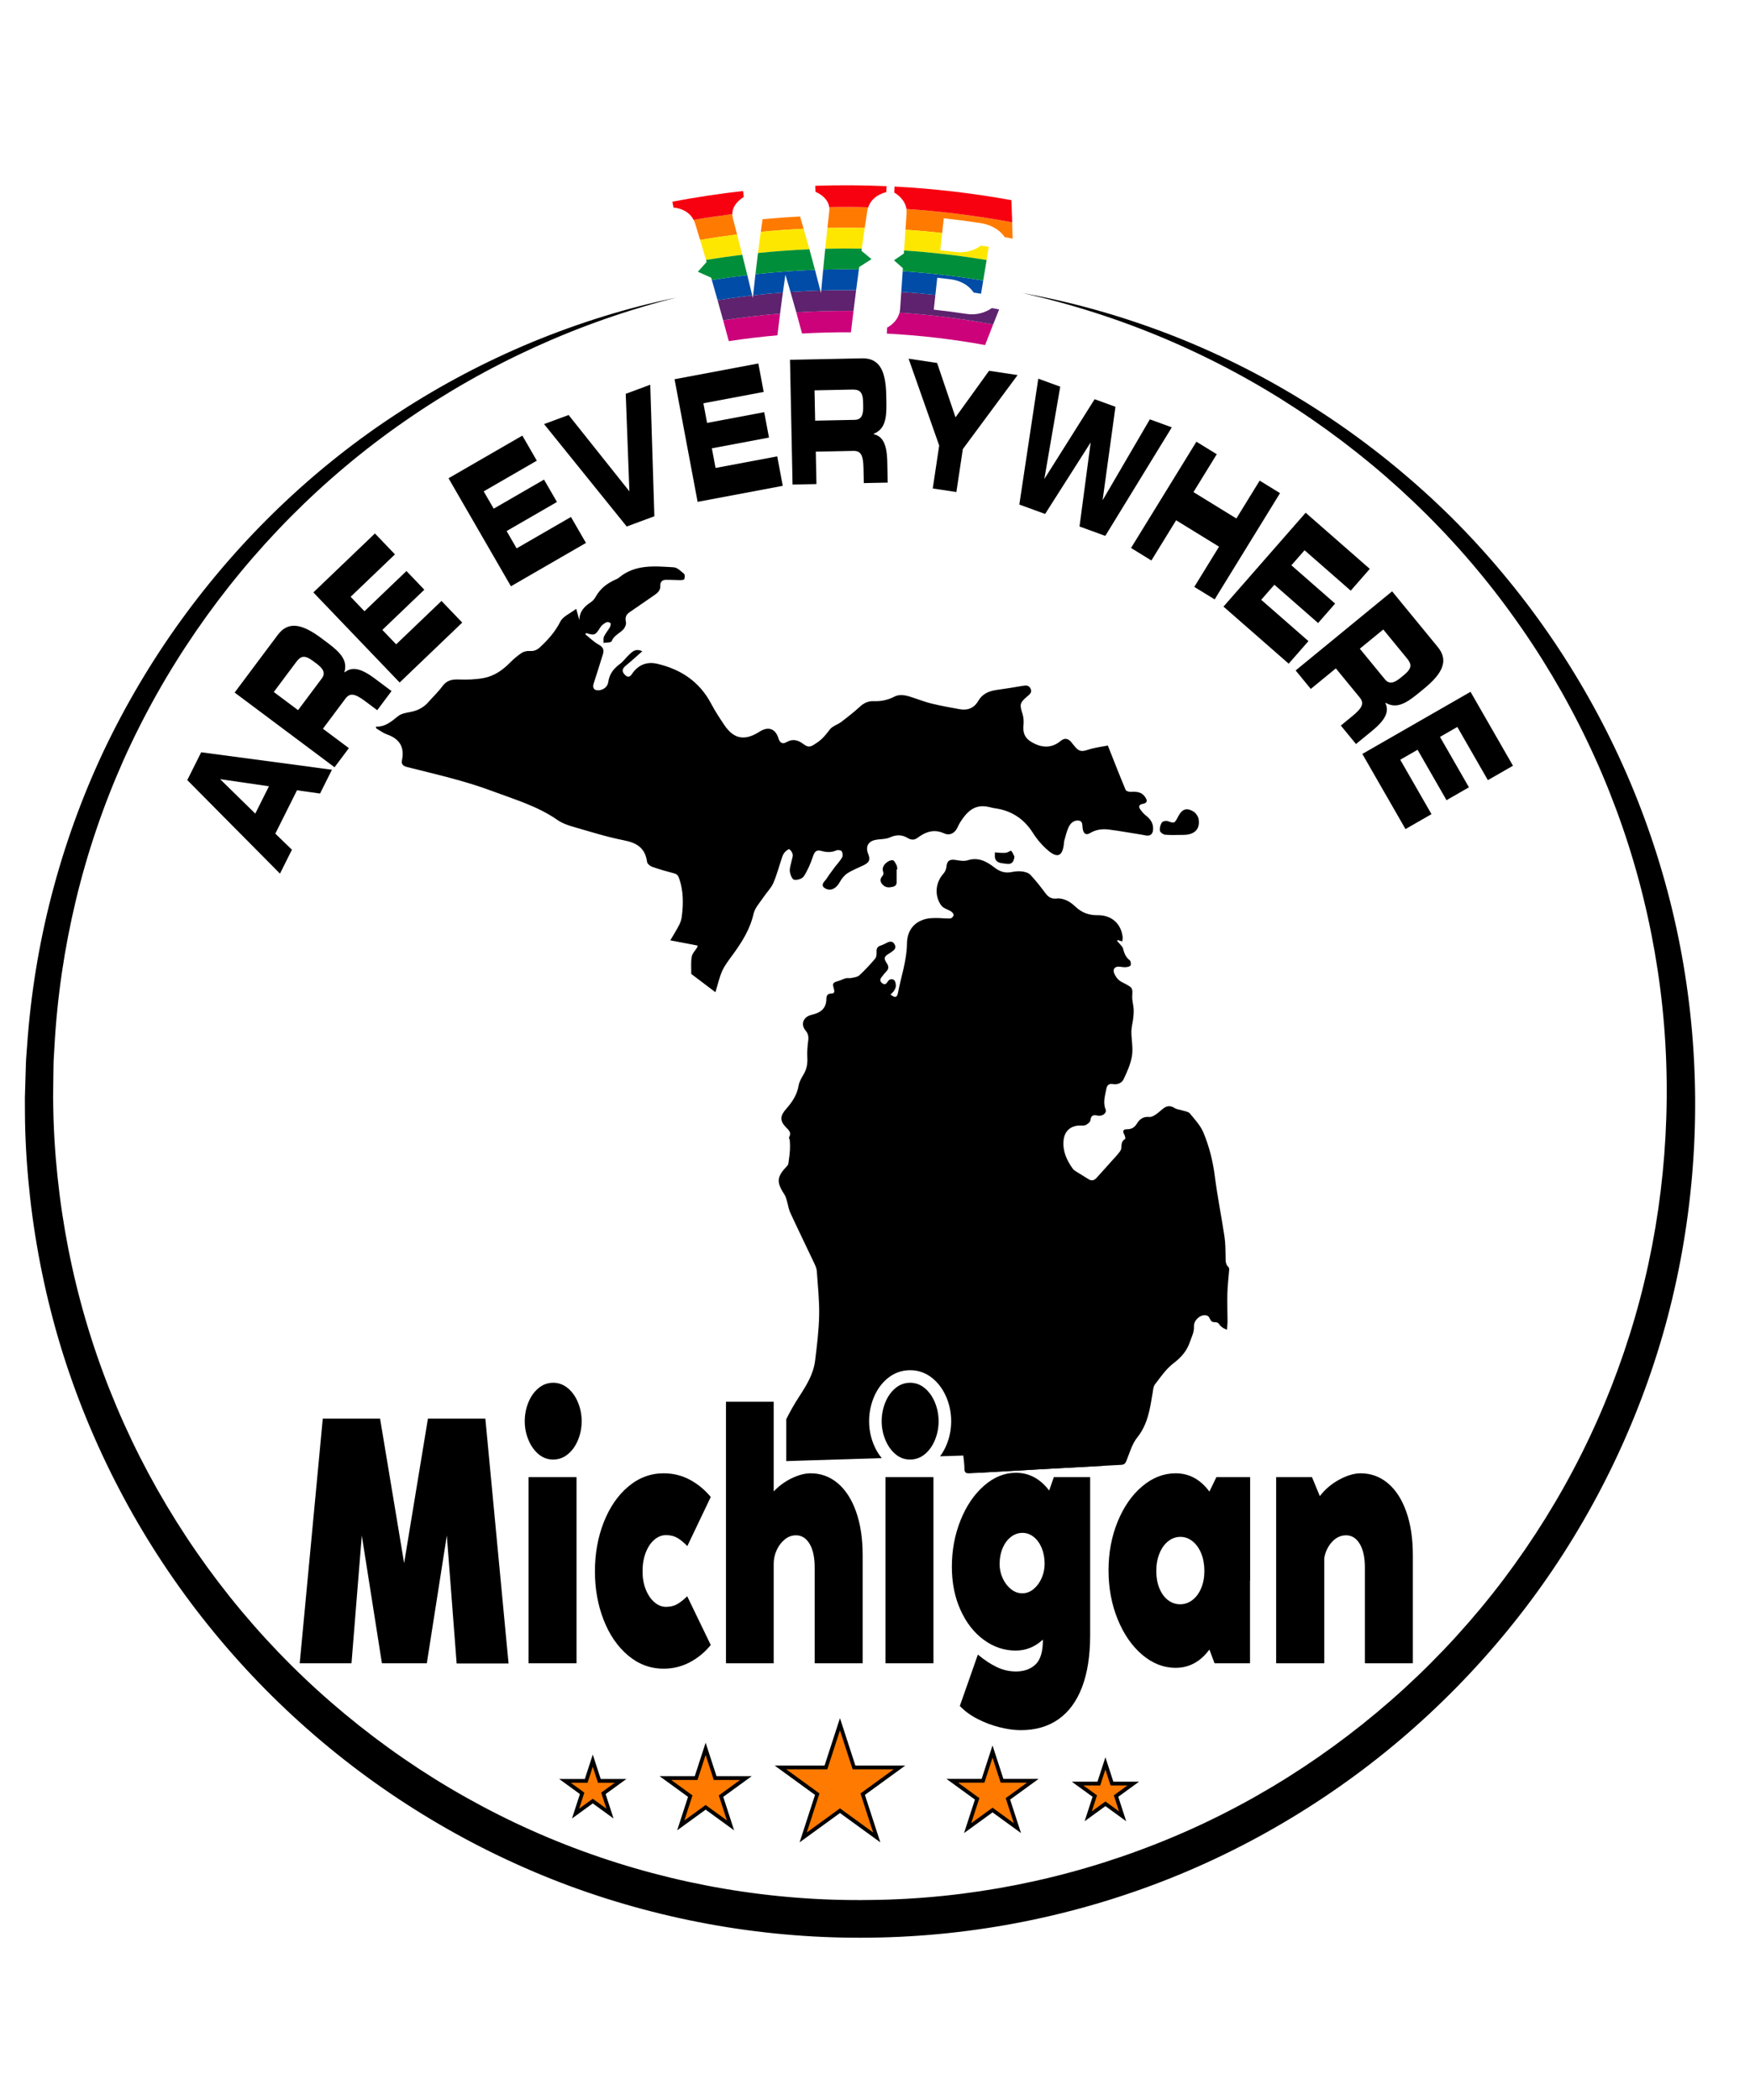 <?xml version="1.0" encoding="utf-8"?>
<!-- Generator: Adobe Illustrator 24.2.3, SVG Export Plug-In . SVG Version: 6.00 Build 0)  -->
<svg version="1.1" id="Layer_1" xmlns="http://www.w3.org/2000/svg" xmlns:xlink="http://www.w3.org/1999/xlink" x="0px" y="0px"
	 viewBox="0 0 4500 5400" style="enable-background:new 0 0 4500 5400;" xml:space="preserve">
<style type="text/css">
	.st0{fill:#FF7A00;}
	.st1{fill:#FDE700;}
	.st2{fill:#F7000F;}
	.st3{fill:#CB027A;}
	.st4{fill:#5E226E;}
	.st5{fill:#004CA7;}
	.st6{fill:#008E3A;}
</style>
<g>
	<g>
		<path d="M903.83,4277.03H770.68L830,3647.91h147.34l61.84,371.65l61.21-371.65h147.67l59.63,629.57h-133.46l-25.24-329.11
			l-51.43,328.66H982.08l-51.75-328.66L903.83,4277.03z"/>
	</g>
	<g>
		<path d="M1384.52,3739.04c-11.05-9.4-19.67-21.71-25.88-36.94c-6.21-15.23-9.31-31.04-9.31-47.47c0-16.71,3.05-32.69,9.15-47.91
			c6.1-15.23,14.72-27.54,25.88-36.94c11.14-9.4,23.87-14.1,38.17-14.1c14.09,0,26.71,4.7,37.86,14.1
			c11.15,9.4,19.82,21.72,26.03,36.94c6.2,15.22,9.31,31.2,9.31,47.91c0,16.72-3.11,32.69-9.31,47.91
			c-6.21,15.22-14.88,27.47-26.03,36.72c-11.15,9.26-23.88,13.88-38.18,13.88C1408.13,3753.14,1395.56,3748.44,1384.52,3739.04z
			 M1482.48,4277.03h-123.37v-478.67h123.37V4277.03z"/>
	</g>
	<g>
		<path d="M1615,4256.88c-26.92-22.68-47.85-53.13-62.79-91.35c-14.94-38.21-22.4-79.85-22.4-124.93
			c0-45.67,7.57-87.77,22.72-126.27c15.15-38.51,36.18-69.1,63.1-91.79c26.92-22.68,57.22-34.03,90.87-34.03
			c24.19,0,46.54,5.45,67.05,16.34c20.51,10.9,38.54,25.75,54.11,44.55l-60.26,126.27c-9.26-9.55-17.94-16.64-26.03-21.27
			c-8.1-4.63-17.72-6.94-28.87-6.94c-10.73,0-20.72,3.96-29.97,11.87c-9.26,7.91-16.62,18.96-22.09,33.14
			c-5.47,14.18-8.2,30.22-8.2,48.14c0,17.31,2.79,32.91,8.36,46.79c5.57,13.88,12.99,24.78,22.24,32.69
			c9.25,7.91,19.14,11.87,29.66,11.87c10.93,0,20.4-2.24,28.39-6.72c7.99-4.48,16.72-11.34,26.19-20.6l60.58,125.37
			c-15.36,18.81-33.4,33.66-54.11,44.55c-20.72,10.89-43.07,16.35-67.05,16.35C1672.43,4290.92,1641.92,4279.57,1615,4256.88z"/>
	</g>
	<g>
		<path d="M2154.22,3814.04c20.19,17.01,35.92,41.42,47.17,73.21c11.25,31.79,16.88,69.18,16.88,112.17v277.62H2094.9v-246.27
			c0-25.97-4.37-46.27-13.09-60.9c-8.73-14.62-20.36-21.94-34.87-21.94c-10.73,0-20.46,3.58-29.18,10.75
			c-8.73,7.16-15.62,16.35-20.67,27.54c-5.05,11.19-7.57,22.77-7.57,34.7v256.12h-122.74v-672.55h122.74v230.6
			c13.67-14.33,29.24-25.67,46.7-34.03c17.46-8.35,33.55-12.54,48.28-12.54C2110.78,3788.52,2134.03,3797.02,2154.22,3814.04z"/>
	</g>
	<g>
		<path d="M2302.35,3739.04c-11.04-9.4-19.67-21.71-25.88-36.94c-6.2-15.23-9.31-31.04-9.31-47.47c0-16.71,3.05-32.69,9.15-47.91
			c6.1-15.23,14.72-27.54,25.88-36.94c11.14-9.4,23.87-14.1,38.17-14.1c14.09,0,26.72,4.7,37.86,14.1
			c11.14,9.4,19.83,21.72,26.03,36.94c6.2,15.22,9.31,31.2,9.31,47.91c0,16.72-3.1,32.69-9.31,47.91
			c-6.2,15.22-14.88,27.47-26.03,36.72c-11.15,9.26-23.88,13.88-38.18,13.88C2325.96,3753.14,2313.39,3748.44,2302.35,3739.04z
			 M2400.32,4277.03h-123.37v-478.67h123.37V4277.03z"/>
	</g>
	<g>
		<path d="M2686.87,3766.08l-3.33,9.56c-21.32-13.7-45.32-20.77-71.2-20.77c-32.76,0-63.61,10.76-91.94,32.05
			c105.03-6.07,210.09-11.95,315.15-17.61v-3.23H2686.87z"/>
	</g>
	<g>
		<path d="M2709.84,3798.37h93.4v406.58c0,52.54-6.94,97.01-20.83,133.44c-13.88,36.41-34.13,63.95-60.74,82.61
			c-26.61,18.65-58.84,27.98-96.7,27.98c-16.62,0-34.76-2.46-54.43-7.39c-19.67-4.93-38.65-12.09-56.95-21.49
			c-18.3-9.4-33.45-20.53-45.44-33.36l46.38-132.09c17.24,14.33,33.71,25.15,49.38,32.46c15.67,7.31,31.81,10.97,48.43,10.97
			c20.82,0,37.59-5.98,50.32-17.91c12.73-11.94,19.09-32.98,19.09-63.14v-0.9c-20.41,18.81-43.76,28.21-70.04,28.21
			c-29.45,0-56.75-9.18-81.88-27.54c-25.14-18.36-45.11-43.95-59.95-76.79c-14.83-32.83-22.24-69.85-22.24-111.05
			c0-42.69,7.46-82.61,22.4-119.78s35.08-66.79,60.42-88.88c25.35-22.09,52.64-33.14,81.88-33.14c33.86,0,62.36,15.22,85.5,45.67
			L2709.84,3798.37z M2657.94,4086.06c8.73-7.31,15.62-16.79,20.67-28.43s7.57-23.73,7.57-36.27c0-14.93-2.47-28.43-7.41-40.52
			c-4.95-12.09-11.79-21.64-20.51-28.66c-8.73-7.01-18.46-10.52-29.18-10.52s-20.62,3.51-29.66,10.52
			c-9.04,7.02-16.14,16.65-21.3,28.88c-5.16,12.24-7.73,25.82-7.73,40.75c0,12.54,2.57,24.56,7.73,36.05
			c5.16,11.5,12.2,20.9,21.14,28.21c8.94,7.32,18.78,10.97,29.5,10.97C2639.48,4097.03,2649.21,4093.38,2657.94,4086.06z"/>
	</g>
	<g>
		<path d="M3214.66,3798.37v265.98h-0.32v212.69h-91.19l-13.25-35.38c-23.14,31.35-52.06,47.02-86.77,47.02
			c-31.13,0-59.9-11.27-86.3-33.81c-26.4-22.54-47.38-52.98-62.95-91.34c-15.57-38.36-23.35-80.22-23.35-125.6
			c0-45.07,7.78-86.71,23.35-124.93c15.57-38.21,36.6-68.51,63.1-90.9c26.51-22.39,55.22-33.58,86.14-33.58
			c34.7,0,63.63,15.67,86.77,47.01l17.98-37.16H3214.66z M3066.36,4114.27c9.47-7.31,16.94-17.46,22.41-30.45
			c5.46-12.99,8.2-27.68,8.2-44.1c0-16.71-2.68-31.72-8.04-45c-5.36-13.28-12.78-23.73-22.25-31.34
			c-9.46-7.61-19.88-11.42-31.23-11.42c-11.57,0-22.08,3.74-31.55,11.2c-9.46,7.46-16.93,17.91-22.4,31.34
			c-5.47,13.43-8.2,28.51-8.2,45.23c0,16.72,2.68,31.57,8.04,44.55s12.67,23.06,21.93,30.22s19.77,10.75,31.55,10.75
			C3046.38,4125.24,3056.9,4121.59,3066.36,4114.27z"/>
	</g>
	<g>
		<path d="M3568.83,3814.04c20.3,17.01,36.07,41.42,47.33,73.21c11.25,31.79,16.88,69.18,16.88,112.17v277.62h-123.37v-246.27
			c0-25.97-4.42-46.27-13.25-60.9c-8.83-14.62-20.51-21.94-35.03-21.94c-13.88,0-26.03,5.75-36.44,17.24
			c-10.42,11.5-16.99,25.3-19.72,41.42v270.45h-123.68v-478.67h92.13l20.19,48.81c13.46-17.61,30.18-31.79,50.17-42.54
			c19.98-10.75,38.28-16.12,54.9-16.12C3525.23,3788.52,3548.52,3797.02,3568.83,3814.04z"/>
	</g>
</g>
<g>
	<path d="M2629.06,753.57c126.87,22.73,251.65,57.97,372.44,104.05c120.71,46.32,237.31,103.9,347.73,171.86
		c110.51,67.83,214.76,146.12,311.3,233.16c96.68,86.94,184.75,183.53,263.78,287.07c78.94,103.64,148.36,214.68,207.25,331.18
		c58.9,116.51,106.83,238.67,143.34,364.26c73.16,251.21,98.67,516.42,76.18,777.68c-11.23,130.65-34.2,260.44-69.11,387.06
		c-35.04,126.58-81.99,249.9-139.7,368c-57.75,118.07-126.24,230.99-204.75,336.54c-78.48,105.57-166.72,203.91-263.08,293.56
		c-96.32,89.71-201.05,170.41-312.21,241.02c-111.17,70.6-228.81,131.15-351.16,180.12c-244.67,97.96-507.64,150.24-771.11,153.39
		c-263.45,3.83-527.66-41.57-774.94-132.76c-247.14-91.66-476.94-229.25-674.37-403.39c-197.55-174-362.8-384.4-484.35-617.56
		c-60.84-116.52-111.1-238.53-149.51-364.15c-38.19-125.68-64.72-254.79-79.39-385.12c-7.27-65.17-11.89-130.64-13.02-196.16
		c-0.31-16.38-0.22-32.76-0.35-49.14c0-4.09-0.09-8.19-0.01-12.28l0.36-12.28l0.73-24.55l1.46-49.1c0.09-8.19,0.91-16.34,1.45-24.51
		l1.8-24.49c9.24-130.62,30.29-260.37,63.34-386.92c33-126.55,77.42-250.05,133.03-368.2c55.97-117.97,122.62-230.72,198.9-336.33
		c152.66-211.09,343.27-394.38,561.06-535.38c108.65-70.77,223.71-131.37,343.15-180.88c119.53-49.26,243.31-87.84,369.52-113.98
		c-250.03,62.81-487.28,171.24-697.58,317.27c-210.65,145.66-392.97,330.47-537.21,540.4c-72.16,104.97-134.85,216.3-186.79,332.34
		c-51.63,116.17-92.7,236.89-122.3,360.27c-29.56,123.38-48.06,249.3-54.93,375.82l-1.36,23.72c-0.4,7.91-1.08,15.8-1.03,23.73
		l-0.64,47.51l-0.32,23.75l-0.16,11.87c-0.01,3.96,0.14,7.92,0.2,11.87c0.38,15.83,0.55,31.66,1.1,47.48
		c2.19,63.28,7.37,126.42,15.26,189.19c15.82,125.52,43.04,249.5,81.37,369.9c38.38,120.37,87.78,237.15,147.4,348.41
		c119.3,222.44,278.84,423.2,469.38,588.36c95.2,82.6,197.63,156.85,306.04,221c108.39,64.16,222.57,118.54,340.84,161.72
		c236.42,86.63,488.69,129.66,740.59,125.7c251.9-2.56,502.93-52.36,736.95-145.27c234.28-92.51,450.73-229.45,636.57-399.73
		c92.92-85.17,178.19-178.79,254.2-279.46c75.88-100.76,142.94-208.24,199.51-321.09c56.65-112.81,102.79-230.91,138.06-352.23
		c35.2-121.36,58.98-246.07,71.48-371.97c12.47-125.9,13.82-253.09,3.62-379.41c-10.29-126.31-32.23-251.71-65.25-374.22
		c-66.17-245.01-177.81-478.03-327.52-684.21c-149.18-206.66-337.55-385.29-551.49-525.87
		C3120.83,911.59,2880.71,809.52,2629.06,753.57z"/>
</g>
<g>
	<path d="M481.58,2005.95l35.79-71.54l336.19,44.94l-30.59,61.14l-59.27-8.28l-55.72,111.4l42.68,41.45l-30.71,61.39L481.58,2005.95
		z M656.44,2092.15l35.17-70.31l-125.62-18.25L656.44,2092.15z"/>
	<path d="M603.34,1780.87l111.07-148.52c28.35-37.91,66.14-25.55,112.27,8.95l16.32,12.21c34.42,25.74,51,45.74,42.61,74.72
		l0.71,0.53c15.2-11.45,34.61-15.94,76.84,15.64l43.65,32.64l-36.8,49.21l-30.87-23.09c-26.97-20.17-39.49-21.92-50.93-6.63
		l-57.86,77.36l66.72,49.89l-36.8,49.21L603.34,1780.87z M766.48,1826.12l60.84-81.36c9.95-13.3,5.08-24.54-13.38-38.34l-8.52-6.37
		c-22.71-16.98-32.27-13.07-43.88,2.44l-57.53,76.92L766.48,1826.12z"/>
	<path d="M805.77,1523.36l158.35-151.6l51.49,53.77l-113.97,109.1l35.55,37.12l107.97-103.36l45.97,48l-107.97,103.36l35.55,37.12
		l116.57-111.59l53.32,55.68l-160.95,154.09L805.77,1523.36z"/>
	<path d="M1153.35,1229.81l189.82-109.67l37.23,64.45l-136.61,78.93l25.71,44.51l129.42-74.77l33.24,57.55l-129.42,74.77
		l25.71,44.51l139.73-80.73l38.56,66.76l-192.93,111.47L1153.35,1229.81z"/>
	<path d="M1399.04,1090.53l63.07-23.38l156.33,196.28l-9.43-250.75l63.07-23.38l10.57,338.22l-71.11,26.37L1399.04,1090.53z"/>
	<path d="M1734.58,975.17l215.43-40.52l13.76,73.16l-155.05,29.17l9.5,50.52l146.88-27.63l12.28,65.32l-146.88,27.63l9.5,50.52
		l158.58-29.83l14.24,75.77l-218.97,41.19L1734.58,975.17z"/>
	<path d="M2031.42,925.25l185.42-3.8c47.32-0.97,60.83,36.43,62.01,94.01l0.42,20.38c0.88,42.97-4.69,68.35-32.7,79.56l0.02,0.89
		c18.37,4.94,33.86,17.47,34.94,70.2l1.12,54.49l-61.44,1.26l-0.79-38.54c-0.69-33.67-7.01-44.62-26.1-44.23l-96.58,1.98l1.7,83.29
		l-61.43,1.26L2031.42,925.25z M2096.09,1081.71l101.56-2.08c16.6-0.34,22.47-11.1,22.01-34.13l-0.22-10.63
		c-0.58-28.35-9.54-33.49-28.92-33.09l-96.03,1.97L2096.09,1081.71z"/>
	<path d="M2415.08,1145.68l-78.7-223.31l73.36,11.02l47.31,139.73l86.27-119.67l73.36,11.02l-140.83,190.34l-16.58,110.42
		l-60.77-9.13L2415.08,1145.68z"/>
	<path d="M2669.88,973.76l56.44,20.57l-40.67,236.07l0.52,0.19l128.57-204.03l53.58,19.53L2835.45,1285l0.52,0.19l120.77-206.87
		l56.44,20.57l-170.97,279.12l-66.32-24.17l28.57-215.01l-0.52-0.19l-116.48,182.97l-66.32-24.17L2669.88,973.76z"/>
	<path d="M3076.46,1135.83l52.35,32.2l-59.9,97.37l110.34,67.87l59.9-97.37l52.34,32.2l-168.1,273.24l-52.34-32.2l63.61-103.41
		l-110.34-67.87l-63.61,103.41l-52.35-32.2L3076.46,1135.83z"/>
	<path d="M3357.37,1318.46l164.95,144.37l-49.03,56.02l-118.71-103.91l-33.85,38.68l112.46,98.44l-43.78,50.01l-112.46-98.44
		l-33.85,38.68l121.42,106.28l-50.78,58.01l-167.66-146.75L3357.37,1318.46z"/>
	<path d="M3579.69,1520.57l117.61,143.41c30.02,36.6,8.97,70.33-35.57,106.86l-15.76,12.93c-33.23,27.25-56.62,38.56-82.75,23.47
		l-0.68,0.56c7.47,17.5,7.19,37.42-33.58,70.86l-42.14,34.56l-38.97-47.52l29.81-24.44c26.03-21.36,30.74-33.09,18.63-47.86
		l-61.26-74.7l-64.41,52.83l-38.97-47.52L3579.69,1520.57z M3496.69,1668.12l64.42,78.55c10.53,12.84,22.62,10.81,40.43-3.8
		l8.22-6.75c21.93-17.98,20.42-28.2,8.13-43.18l-60.91-74.27L3496.69,1668.12z"/>
	<path d="M3781.35,1778.94l109.16,190.09l-64.55,37.07l-78.56-136.81l-44.57,25.6l74.43,129.61l-57.64,33.1l-74.43-129.61
		l-44.57,25.59l80.35,139.93l-66.86,38.39l-110.95-193.21L3781.35,1778.94z"/>
</g>
<g>
	<g>
		<path d="M3156.15,3324.45c-0.71,24.84,0.29,49.75,0.36,74.63c0,6.07-0.87,12.11-1.49,20.26c-4.88-2.26-8.14-3.23-10.69-5.14
			c-3.39-2.52-7.04-5.3-9.17-8.85c-4.65-7.72-12.7-4.07-18.32-6.69c-4.91-2.29-6.17-12.05-11.11-14.76
			c-14.31-7.82-36.63,8.85-35.57,27.23c0.84,14.54-5.78,25.75-10.01,38.54c-8.08,24.29-22.65,40.71-42.9,56.12
			c-18.71,14.25-32.69,35.05-47.36,54.05c-4.49,5.82-4.81,15.18-6.14,23.07c-6.69,40.06-12.28,79.63-39.41,113.49
			c-13.37,16.67-19.51,39.35-27.75,59.8c-2.91,7.24-5.88,10.14-13.83,10.56c-15.73,0.84-31.47,1.68-47.2,2.55
			c-105.06,5.65-210.12,11.53-315.15,17.61c-8.85,0.48-17.7,1-26.55,1.52c-10.05,0.58-14.02-1.68-13.92-12.21
			c0.09-10.4-1.68-20.8-2.84-33.37c-19.94,0.61-39.87,1.26-59.77,1.87c6.69-8.85,12.34-18.9,16.86-29.98
			c7.75-19.06,11.7-39.28,11.7-60.12c0-20.84-3.94-41.03-11.7-60.09c-8.17-20.03-19.97-36.67-35.12-49.46
			c-17.09-14.41-36.83-21.71-58.7-21.71c-22.07,0-41.93,7.3-58.99,21.71c-15.18,12.79-26.98,29.49-35.05,49.62
			c-7.59,19-11.47,39.15-11.47,59.93c0,20.55,3.94,40.61,11.7,59.67c5.39,13.25,12.34,25.01,20.8,35.12
			c-81.86,2.58-163.69,5.14-245.52,7.69v-107.74c9.95-20.13,21.13-39.64,33.47-58.64c18.48-28.4,36.47-57.54,40.7-91.97
			c4.75-38.9,9.63-78.02,10.4-117.14c0.74-37.54-3.46-75.18-6.01-112.71c-0.45-6.36-2.97-12.86-5.75-18.71
			c-20.71-43.9-42-87.52-62.38-131.55c-4.49-9.72-5.85-20.87-8.95-31.27c-1.52-5.1-2.91-10.5-5.75-14.89
			c-21.81-33.82-20.58-45.91,7.24-75.3c2.87-3.04,2.94-9.01,3.62-13.73c1.26-8.95,2.42-17.93,2.91-26.97
			c0.42-7.75,0.03-15.6-0.39-23.39c-0.13-3-2.91-6.82-1.81-8.79c6.56-11.63-0.26-17.57-7.85-25.33
			c-16.54-16.93-15.57-29.69,0.32-47.62c15.35-17.32,27.94-35.92,31.95-59.77c1.65-9.95,7.27-19.58,12.6-28.46
			c8.14-13.6,10.69-27.65,9.82-43.42c-0.81-14.54,0.35-29.33,2.26-43.81c1.29-10.05-0.03-18.03-6.69-25.84
			c-12.44-14.57-7.14-32.79,10.79-39.09c2.55-0.9,5.17-1.74,7.79-2.36c21.22-4.94,34.6-16.64,34.86-39.93
			c0.06-8.5,3-13.89,13.02-13.83c7.53,0.06,8.3-5.04,6.4-11.5c-4.49-14.99-3.26-16.6,11.86-20.97c6.3-1.81,12.18-5.23,18.54-6.82
			c4.43-1.1,9.5,0.36,13.99-0.65c7.24-1.58,15.99-2.36,20.93-6.91c14.54-13.37,28.01-28.01,40.77-43.1
			c3.39-4.04,3.85-11.66,3.52-17.51c-0.52-9.01,2.88-13.67,11.28-16.25c5.81-1.81,11.21-5.01,16.8-7.66
			c7.27-3.42,13.79-3.07,18.06,4.49c3.85,6.78,2.33,12.7-4.2,17.22c-2.84,1.97-5.49,4.33-8.5,6.07
			c-14.05,8.14-15.93,12.34-7.37,25.33c5.85,8.82,5.52,15.31-1.91,22.45c-4.17,4.04-7.37,9.05-11.11,13.47
			c-5.07,5.98-4.46,11.4,1.68,15.96c5.65,4.17,10.01,2.26,13.34-3.55c4.01-6.98,11.02-8.98,16.8-4.88c3.42,2.42,4.62,9.56,4.72,14.6
			c0.09,4.26-2.2,8.98-4.52,12.83c-2.29,3.72-6.01,6.56-9.14,9.85c11.11,9.14,16.77,7.98,18.96-3.59
			c8.04-42.19,22.65-82.99,23.23-126.83c0.39-31.5,15.57-55.24,47.97-63.77c9.14-2.42,19.09-2.42,28.66-2.49
			c11.6-0.06,23.26,1.62,34.83,1.13c3.13-0.13,7.78-4.91,8.56-8.27c0.62-2.65-3-7.5-5.98-9.47c-5.75-3.81-12.6-5.94-18.61-9.43
			c-3.23-1.91-6.27-4.78-8.37-7.88c-16.83-25.3-13.53-57.73,7.04-80.54c3.94-4.39,6.81-11.08,7.33-16.93
			c1.36-15.6,8.04-20.48,24.04-17.83c10.08,1.68,21.45,3.68,30.69,0.74c27.14-8.69,48.46,2.87,67.94,17.96
			c14.05,10.92,27.72,15.86,45.13,12.34c8.69-1.78,17.96-2.71,26.65-1.58c7.56,0.97,16.73,3.49,21.61,8.69
			c14.05,14.96,26.75,31.24,38.99,47.75c7.82,10.47,16.35,14.76,29.78,13.12c8.17-0.97,17.64,1.74,25.33,5.33
			c8.27,3.88,15.73,10.11,22.49,16.44c15.93,14.92,34.56,21.55,56.18,21.19c35.34-0.58,60.28,21.13,64.35,55.86
			c0.39,3.49-0.49,7.14-0.84,11.63c-5.04-1.49-8.5-2.49-11.95-3.52c-0.52,0.68-1.03,1.32-1.58,2c2.39,2.65,4.85,5.23,7.08,8.01
			c2.91,3.59,7.07,6.98,8.14,11.15c3.1,11.79,6.66,22.61,17.19,30.53c2.84,2.1,4.1,9.98,2.42,13.37c-1.52,2.97-8.11,4.3-12.57,4.62
			c-5.72,0.42-11.57-1.07-17.38-1.42c-9.85-0.58-16.02,6.11-12.76,15.44c2.29,6.65,6.46,13.34,11.57,18.19
			c5.17,4.94,12.37,7.82,18.83,11.31c17.77,9.66,17.58,10.73,16.51,31.21c-0.55,10.63,2.94,21.42,3.62,32.18
			c0.49,8.14-0.13,16.44-1.03,24.55c-1.29,11.34-4.62,22.58-4.72,33.86c-0.09,20.97,4.72,42.42,1.49,62.74
			c-3.29,20.84-12.53,41.13-21.68,60.44c-4.43,9.34-15.51,14.05-27.17,12.02c-10.17-1.78-15.28,2.55-17.06,12.44
			c-3.17,17.41-9.27,34.34-1.97,52.59c3.75,9.3-7.79,18.93-20.93,15.99c-12.76-2.81-16.51,1.07-18.32,12.95
			c-0.68,4.36-6.94,8.82-11.69,11.31c-3.75,1.97-9.08,1.42-13.7,1.36c-25.3-0.23-41.55,14.28-43.51,39.74
			c-2.13,27.04,8.56,50.14,23.87,71.36c3,4.17,8.3,6.88,12.82,9.79c8.98,5.78,18.35,10.95,27.23,16.86
			c8.04,5.33,14.86,3.55,20.77-2.88c13.63-14.86,26.97-29.98,40.45-45c5.17-5.75,10.66-11.31,15.44-17.38
			c3.29-4.17,7.5-8.95,7.92-13.76c0.81-9.37-0.13-18.48,9.95-24.13c1.13-0.65-0.13-7.72-1.91-10.85c-5.3-9.43-3.68-14.12,7.14-14.12
			c11.57,0,19.35-5.17,24.87-14.34c7.53-12.47,17.29-18.83,32.73-17.28c5.52,0.55,12.15-3.84,17.35-7.33
			c7.08-4.68,12.92-11.15,19.93-15.96c8.79-6.04,17.54-5.88,27.11,0.29c5.72,3.71,13.57,4.07,20.32,6.3
			c6.46,2.13,14.99,2.97,18.77,7.53c12.73,15.41,27.2,30.82,34.8,48.85c15.02,35.73,24.49,73.37,29.46,112.33
			c6.62,51.95,17.02,103.44,24.84,155.26c2.55,17.06,2.62,34.57,2.91,51.88c0.19,9.85-0.87,19.42,7.49,26.97
			c1.52,1.39,1.94,4.78,1.74,7.2C3159.28,3285.17,3156.69,3304.78,3156.15,3324.45z"/>
	</g>
	<g>
		<path d="M966.81,1868.44c24.02,1.05,39.87-13.41,56.88-26.98c8.12-6.48,20.23-8.55,30.9-10.5c18.46-3.38,34.16-11,46.81-25.41
			c12.09-13.77,25.53-26.44,36.38-41.15c11.05-14.99,24.33-17.72,41.45-17.13c21.7,0.74,43.93,0.19,65.18-3.9
			c25.87-4.98,47.72-19.74,66.65-39.06c9.28-9.48,19.58-18.23,30.57-25.46c5.8-3.81,14.17-5.37,21.17-4.88
			c10.66,0.75,18.42-2.74,26.06-9.92c20.53-19.29,38.83-39.49,52.07-65.75c6.78-13.46,25.11-20.71,40.76-32.72
			c3.48,12.54,5.8,20.91,8.12,29.28c-0.01-22.93,13.41-35.81,30.26-46.91c4.97-3.27,9.09-8.78,12.13-14.15
			c11.6-20.53,28.91-33.7,49.55-42.99c3.21-1.45,6.65-2.8,9.32-5.04c42.31-35.4,92.3-29.89,141.24-26.99
			c9.31,0.55,18.62,10.04,26.76,16.89c2.39,2.01,2.19,9.91,0.37,13.65c-1.12,2.29-7.58,2.46-11.64,2.45
			c-12.14-0.02-24.29-1.11-36.41-0.78c-8.7,0.23-13.88,5.65-13.44,15.03c0.55,11.69-6.21,18.14-14.64,23.9
			c-21.57,14.73-43.02,29.66-64.54,44.46c-9.12,6.27-11.88,13.82-9.24,25.58c1.27,5.67-2.81,14.7-7.3,19.24
			c-9.76,9.89-23.58,14.82-29.61,29.82c-1.49,3.71-13.47,2.92-20.63,4.2c0.27-5.55-1.03-11.9,1.15-16.49
			c4.01-8.44,10.43-15.63,15.08-23.8c1.71-3.01,2.97-8.97,1.44-10.62c-2.1-2.27-7.93-3.44-10.62-2.01
			c-5.63,3.01-11.72,7.05-15.03,12.38c-12.92,20.75-15.17,22.11-36.76,15.14c-0.77,1.03-1.55,2.06-2.32,3.1
			c11.19,8.92,21.54,19.46,33.83,26.29c10.92,6.07,15.49,12.59,11.71,24.66c-7.91,25.31-15.72,50.66-23.97,75.85
			c-3.59,10.96,0.82,17.76,12.18,17.35c12.33-0.45,23.71-8.59,25.46-21.4c2.89-21.18,14.35-35,30.53-46.82
			c8.44-6.17,14.56-15.61,22.42-22.76c8.31-7.56,16.31-17.8,34.53-9.42c-15.49,13.58-28.31,25.41-41.76,36.4
			c-10.44,8.53-11.71,15.42-2.74,24.46c6.31,6.36,12.07,6.31,17.38-1.69c16.04-24.16,38.38-33.46,66.57-26.73
			c59.64,14.23,107.45,45.35,137.56,102.37c10.05,19.04,21.89,37.16,33.92,54.98c26.57,39.34,55.73,39.22,90.9,16.81
			c22-14.02,40.63-7.95,48.44,17.83c3.33,11.01,10.48,15.11,20.13,9.47c16.13-9.44,29.72-5.92,43.86,4.74
			c14.08,10.61,19.3,6.79,33.61-2.6c14.3-9.38,24.03-21.06,33.99-34.52c6.69-9.04,20.08-12.49,29.57-19.7
			c16.52-12.55,32.95-25.38,48.25-39.45c10.59-9.73,21.97-14.65,35.76-14.08c18.33,0.75,35.38-2.69,52.14-11.28
			c16.91-8.68,34.34-2.51,51.21,3.16c15.35,5.16,30.59,10.94,46.28,14.67c23.52,5.59,47.32,9.99,71.11,14.2
			c20.52,3.63,37.05-2.73,48.25-22.05c10.92-18.85,28.87-25.13,48.83-27.84c21.24-2.88,42.42-6.35,63.56-9.96
			c8.65-1.48,17.1-2.82,21.68,7.1c4.59,9.92-2.92,14.95-8.99,20.1c-18.95,16.09-19.62,20.69-11.95,44.26
			c2.93,9,3.6,19.46,2.68,28.98c-1.95,20.06,3.08,33.31,19.94,43.4c25.75,15.41,51.23,17.78,75.97-2.69
			c9.64-7.98,18.68-6.23,26.65,3.03c2.91,3.39,5.59,6.99,8.42,10.46c11.97,14.62,18.51,14.81,35.71,9.18
			c16.75-5.48,34.6-7.39,50.19-10.52c15.98,40.32,30.38,77.39,45.73,114.04c1.34,3.19,8.97,5.29,13.52,5.03
			c14.18-0.84,27.31-0.27,36.53,13.14c7.12,10.37,5.28,15.77-7.04,17.97c-8.01,1.43-10.14,6.48-6.37,12.39
			c4.41,6.92,10.25,13.31,16.62,18.38c11.64,9.27,18.62,20.38,17.23,35.88c-0.92,10.23-6.4,15.65-16.73,14.6
			c-3.48-0.35-6.89-1.35-10.36-1.91c-28.96-4.63-57.84-9.85-86.91-13.57c-16.69-2.14-33.13,0.03-48.34,9.31
			c-9.33,5.69-15.87,1.7-18.12-9.27c-0.09-0.44-0.07-0.91-0.18-1.35c-2.12-8.13,1.48-20.34-10.91-21.72
			c-12.31-1.37-21.08,7.05-25.88,17.6c-4.98,10.93-7.55,23.05-10.97,34.71c-0.75,2.56-0.6,5.39-0.92,8.09
			c-3.54,30.38-15.85,36.9-39.27,17.54c-15.5-12.81-29.34-29.02-40.26-46.19c-23.34-36.7-55.29-57.24-96.81-63.28
			c-3.91-0.57-7.82-1.3-11.64-2.32c-33.97-9.07-56.39,1.5-80.08,40.72c-3.01,4.98-4.99,10.65-8.1,15.55
			c-7.56,11.91-19.48,16.19-32.09,10.36c-25.44-11.78-47.44-3.91-68.16,11.62c-8.42,6.31-16.79,5.4-24.67,0.66
			c-15.36-9.24-29.72-9.21-46.29-1.77c-11.2,5.04-24.9,3.89-37.31,6.4c-19,3.85-25.92,17.89-18.46,36.08
			c5.79,14.11,3.11,21.66-10.49,28.39c-14.24,7.05-29.32,12.65-42.66,21.17c-8,5.11-14.89,13.7-19.63,22.29
			c-8.9,16.13-21.63,23.73-35.02,18.11c-11.03-4.63-12.1-11.76-3.87-20.51c4.44-4.72,7.59-10.71,11.42-16.05
			c4.85-6.75,9.7-13.5,14.73-20.1c6.2-8.14,13.56-15.57,18.47-24.45c2.21-4,1.45-12.06-1.21-15.87c-1.97-2.82-10.04-3.76-13.9-2.02
			c-12.95,5.85-25.34,4.79-38.49,1.25c-12.98-3.49-17.2,1.95-21.54,14.68c-6.01,17.65-13.41,35.31-23.43,50.76
			c-4.08,6.29-17.2,10.18-25.02,8.66c-4.97-0.97-10.1-13.65-10.89-21.53c-0.91-8.98,2.91-18.47,4.7-27.74
			c1.02-5.25,3.65-10.81,2.71-15.63c-0.99-5.07-4.56-10.81-8.69-13.47c-1.76-1.14-8.49,4.11-11.7,7.67
			c-3.17,3.52-5.34,8.35-6.92,12.98c-7.54,22.09-13.31,44.97-22.55,66.25c-5.73,13.18-16.91,23.74-24.98,35.94
			c-9.27,14.02-22.27,27.48-25.8,43.08c-9.24,40.75-30.61,73.71-54.16,106.12c-9.47,13.03-19.76,25.96-26.34,40.54
			c-7.62,16.88-11.57,35.53-17.63,55.07c-19.99-15.13-41.06-31.07-62.13-47.01c0.2-14.81-1.29-29.94,1.24-44.31
			c1.52-8.66,9.3-16.15,14.2-24.21c0.44-0.72,0.41-1.74,0.98-4.4c-22.59-4.33-45.16-8.65-70.3-13.46
			c8.31-14.24,16.12-26.56,22.78-39.5c3.37-6.55,5.77-14.09,6.72-21.45c4.28-33.04,4.44-65.81-6.63-97.94
			c-2.49-7.23-5.17-11.26-12.65-13.22c-19.15-5-38.23-10.47-56.92-17.03c-5.25-1.84-12.35-7.64-12.99-12.42
			c-4.87-36.27-26.69-49.25-59.48-55.67c-43.89-8.6-86.9-22.19-130.02-34.66c-14.17-4.1-28.88-9.21-40.91-17.59
			c-51.42-35.81-110.25-52.84-167.55-74.3c-71.25-26.69-145.05-43.12-218.35-61.69c-10.29-2.61-16.36-6.42-13.98-17.87
			c7.17-34.58-7.17-55.15-38.5-66.19c-9.75-3.44-18.42-10.16-27.58-15.38C967.26,1871.6,967.04,1870.02,966.81,1868.44z"/>
	</g>
	<g>
		<path d="M3040.19,2146.91c-14.79,0-29.65,0.87-44.32-0.49c-4.91-0.46-12.5-6.05-13.23-10.31c-1.13-6.61,1.15-15.05,4.79-20.84
			c2.09-3.33,10.42-5.31,14.69-3.89c18.13,6,17.96,6.54,27.66-12.16c9.49-18.31,20.76-23.03,38.38-12.89
			c6.53,3.76,12.95,12.89,14.12,20.45C3086.39,2133.16,3070.58,2147.49,3040.19,2146.91z"/>
	</g>
	<g>
		<path d="M2305.67,2235.64c0,11.12,0.14,22.24-0.04,33.36c-0.17,10.05-8.09,11.16-15.36,12.35c-9.57,1.56-17.47-1.39-23.14-9.68
			c-5.08-7.43-3-13.53,2.45-19.8c1.72-1.98,2.79-6.22,1.87-8.52c-4.21-10.55,0.48-18.6,7.58-24.8c4.41-3.85,11.66-7.41,16.81-6.49
			c4,0.72,7.21,8.31,9.84,13.34c1.51,2.9,1.18,6.76,1.67,10.19C2306.79,2235.6,2306.23,2235.62,2305.67,2235.64z"/>
	</g>
	<g>
		<path d="M2608.57,2202.85c-1.93,15.33-7.95,20.59-22.13,18.2c-10.08-1.7-21.98-0.77-27.02-12.21c-2.16-4.91-0.87-11.33-1.15-17.06
			c4.57,0.41,9.14,1.03,13.72,1.17c5.35,0.16,10.84,0.58,16.03-0.39c4.38-0.81,11.02-5.96,12.13-4.81
			C2604.03,2191.76,2605.93,2197.67,2608.57,2202.85z"/>
	</g>
</g>
<g>
	<g>
		<g>
			<path class="st0" d="M2132.42,542.76c-1.63,14.45-3.22,28.9-4.78,43.35c31.98-0.67,63.97-0.67,95.95,0.01
				c2.12-14.38,4.26-28.75,6.44-43.12c0.56-3.66,1.48-6.97,2.55-10.12c-33.44-0.82-66.9-0.92-100.35-0.3
				C2132.7,535.78,2132.84,539.13,2132.42,542.76z"/>
		</g>
		<g>
			<path class="st0" d="M2057.63,556.65c-32.4,1.66-64.79,4-97.12,7.03c0.09,0.2,0.18,0.4,0.27,0.6
				c-1.53,10.63-3.02,21.27-4.47,31.9c36.66-3.55,73.39-6.21,110.15-7.97c-2.97-10.31-5.98-20.62-9.02-30.93
				C2057.5,557.08,2057.56,556.86,2057.63,556.65z"/>
		</g>
		<g>
			<path class="st0" d="M1883.1,550.61c-33.25,4.21-66.44,9.14-99.53,14.8c1.52,2.97,2.93,6.12,4,9.67
				c4.24,13.9,8.44,27.8,12.61,41.72c31.65-5.3,63.39-9.92,95.19-13.87c-3.63-14.08-7.29-28.14-10.99-42.21
				C1883.44,557.19,1883.12,553.84,1883.1,550.61z"/>
		</g>
		<g>
			<path class="st0" d="M2603.94,613.62c-0.33-13.96-0.71-27.93-1.15-41.9c-90.07-16.82-180.89-28.28-271.97-34.37
				c0.46,3.22,0.69,6.57,0.45,10.15c-0.97,14.41-1.94,28.83-2.91,43.24c31.48,2.12,62.93,4.9,94.32,8.33
				c1.37-12.59,2.75-25.18,4.13-37.78c31.35,3.43,62.64,7.5,93.87,12.21c46.46,7.11,62.85,36.41,62.79,36.31c0-0.05,0-0.1,0-0.15
				c0,0.05,0,0.09,0.01,0.14C2590.3,611.05,2597.12,612.32,2603.94,613.62z"/>
		</g>
	</g>
	<g>
		<g>
			<path class="st1" d="M2122.03,639.68c31.29-0.75,62.59-0.85,93.89-0.28c2.51-17.77,5.07-35.53,7.68-53.29
				c-31.98-0.68-63.97-0.68-95.95-0.01C2125.72,603.96,2123.85,621.82,2122.03,639.68z"/>
		</g>
		<g>
			<path class="st1" d="M1956.31,596.19c-2.49,18.14-4.87,36.27-7.16,54.41c43.99-4.51,88.09-7.7,132.22-9.57
				c-4.87-17.62-9.84-35.23-14.91-52.81C2029.7,589.98,1992.97,592.64,1956.31,596.19z"/>
		</g>
		<g>
			<path class="st1" d="M1800.18,616.79c5.15,17.2,10.25,34.41,15.3,51.63c30.99-5.09,62.06-9.52,93.18-13.29
				c-4.37-17.41-8.8-34.81-13.28-52.21C1863.57,606.87,1831.83,611.49,1800.18,616.79z"/>
		</g>
		<g>
			<path class="st1" d="M2522.36,631.43c-0.07,0.07-24.43,21.88-68.89,16.28c-11.87-1.49-23.76-2.89-35.65-4.19
				c1.62-14.81,3.24-29.63,4.86-44.44c-31.39-3.43-62.84-6.21-94.32-8.33c-1.19,17.77-2.39,35.54-3.59,53.31
				c71,4.78,141.83,12.98,212.23,24.6c1.87-11.33,3.74-22.66,5.61-33.98C2535.86,633.56,2529.12,632.48,2522.36,631.43z"/>
		</g>
	</g>
	<g>
		<g>
			<path class="st2" d="M2279.64,481.01c0.03-0.76,0.07-1.53,0.1-2.29c-61.1-2.67-122.28-3-183.4-0.97
				c0.02,0.76,0.05,1.53,0.08,2.29c0.15,4.41,0.29,8.82,0.44,13.22c0,0,0,0-0.01,0c0.04-0.06,31.74,11.97,35.4,39.3
				c33.45-0.62,66.9-0.52,100.35,0.3c10.91-32.32,46.49-38.72,46.49-38.65c0,0-0.01,0-0.01,0
				C2279.26,489.82,2279.45,485.41,2279.64,481.01z"/>
		</g>
		<g>
			<path class="st2" d="M1911.04,493.46c-0.08-0.76-0.17-1.52-0.25-2.28c-60.86,6.8-121.52,15.96-181.85,27.46
				c0.14,0.75,0.29,1.5,0.43,2.25c0.83,4.33,1.65,8.66,2.48,13c-0.01,0-0.01,0-0.02,0c0.01-0.07,36.24,1.1,51.74,31.5
				c33.09-5.65,66.28-10.58,99.53-14.8c-0.32-27.57,29.4-44.05,29.43-43.99c-0.01,0-0.01,0-0.02,0
				C1912.02,502.23,1911.53,497.85,1911.04,493.46z"/>
		</g>
		<g>
			<path class="st2" d="M2600.82,517.03c-0.03-0.78-0.06-1.57-0.1-2.35c-99.5-18.04-199.87-29.7-300.49-34.98
				c-0.04,0.76-0.08,1.53-0.12,2.29c-0.23,4.4-0.46,8.81-0.69,13.21c0.02-0.05,27.5,14.29,31.4,42.15
				c91.08,6.09,181.9,17.55,271.97,34.37C2602.23,553.5,2601.57,535.27,2600.82,517.03z"/>
		</g>
	</g>
	<g>
		<g>
			<path class="st3" d="M2062,855.98c0.15,0.56,0.3,1.11,0.44,1.67c41.85-2.36,83.76-3.41,125.66-3.15c0.06-0.56,0.13-1.13,0.2-1.69
				c2.09-17.8,4.23-35.59,6.43-53.39c-49.05-0.46-98.1,0.84-147.08,3.88C2052.54,820.85,2057.32,838.41,2062,855.98z"/>
		</g>
		<g>
			<path class="st3" d="M1873.6,875.61c0.15,0.55,0.29,1.09,0.44,1.64c41.54-6.32,83.24-11.32,125.02-15.01
				c0.07-0.57,0.14-1.14,0.2-1.71c2.11-18.07,4.31-36.13,6.62-54.19c-48.92,4.04-97.73,9.83-146.35,17.38
				C1864.27,841,1868.96,858.3,1873.6,875.61z"/>
		</g>
		<g>
			<path class="st3" d="M2313,803.93c-7.07,27.01-31.79,38.33-31.76,38.38c-0.23,4.4-0.46,8.81-0.69,13.21
				c-0.04,0.76-0.08,1.53-0.12,2.29c84.63,4.44,169.06,14.24,252.75,29.42c0.28-0.73,0.56-1.45,0.84-2.18
				c6.5-16.92,13.08-33.82,19.75-50.7C2474.02,819.47,2393.63,809.32,2313,803.93z"/>
		</g>
	</g>
	<g>
		<g>
			<path class="st4" d="M1935.89,766.54c-0.54-2.28-1.08-4.55-1.62-6.83c-29.77,3.42-59.48,7.47-89.11,12.16
				c4.84,17.27,9.63,34.54,14.37,51.83c48.62-7.54,97.43-13.34,146.35-17.38c2.3-18.06,4.71-36.12,7.22-54.18
				c-25.52,1.97-51.02,4.4-76.47,7.29C1936.37,761.81,1936.14,764.17,1935.89,766.54z"/>
		</g>
		<g>
			<path class="st4" d="M2111.15,753.85c-0.58-2.31-1.16-4.61-1.75-6.92c-25.57,0.8-51.15,2.07-76.69,3.79
				c5.08,17.51,10.05,35.03,14.94,52.58c48.98-3.04,98.04-4.34,147.08-3.88c2.19-17.79,4.44-35.58,6.74-53.36
				c-29.9-0.37-59.81-0.1-89.71,0.8C2111.57,749.19,2111.36,751.52,2111.15,753.85z"/>
		</g>
		<g>
			<path class="st4" d="M2550.44,792.11c-0.01,0-0.01,0.01-0.02,0.01c-0.08,0.04-26.22,20.98-65,15.07
				c-28.03-4.23-56.13-7.89-84.28-10.97c1.38-12.6,2.76-25.2,4.13-37.8c-29.18-3.19-58.42-5.77-87.68-7.74
				c-0.97,14.41-1.94,28.83-2.91,43.24c-0.26,3.58-0.87,6.87-1.68,10.01c80.64,5.39,161.03,15.53,240.76,30.43
				c5.11-12.93,10.27-25.85,15.49-38.75C2562.98,794.42,2556.71,793.25,2550.44,792.11z"/>
		</g>
	</g>
	<g>
		<g>
			<path class="st5" d="M2111.77,746.86c29.89-0.9,59.8-1.17,89.71-0.8c2.3-17.78,4.65-35.56,7.06-53.34
				c-30.6-0.47-61.21-0.28-91.8,0.54C2115.03,711.13,2113.38,729,2111.77,746.86z"/>
		</g>
		<g>
			<path class="st5" d="M1830.47,720.11c4.95,17.24,9.85,34.5,14.69,51.77c29.63-4.69,59.34-8.74,89.11-12.16
				c-4.16-17.45-8.38-34.89-12.64-52.32C1891.17,710.98,1860.78,715.22,1830.47,720.11z"/>
		</g>
		<g>
			<path class="st5" d="M1942.59,705.02c-2.09,18.14-4.08,36.28-5.97,54.42c25.46-2.9,50.95-5.33,76.47-7.29
				c2.11-15.25,4.3-30.49,6.55-45.74c4.43,14.76,8.78,29.53,13.07,44.32c25.54-1.73,51.11-2.99,76.69-3.79
				c-4.47-17.68-9.05-35.35-13.72-53C2044.57,695.82,1993.5,699.52,1942.59,705.02z"/>
		</g>
		<g>
			<path class="st5" d="M2321.18,697.37c-1.19,17.77-2.39,35.54-3.59,53.31c29.26,1.97,58.5,4.55,87.68,7.74
				c1.61-14.76,3.23-29.51,4.84-44.26c11.45,1.25,22.9,2.6,34.34,4.03c43.45,5.54,59.16,34.15,59.1,34.09
				c6.38,0.99,12.76,2.02,19.14,3.07c1.87-11.33,3.74-22.65,5.61-33.98C2459.59,710.04,2390.47,702.04,2321.18,697.37z"/>
		</g>
	</g>
	<g>
		<g>
			<path class="st6" d="M2215.14,644.86c0.26-1.82,0.51-3.64,0.77-5.46c-31.29-0.57-62.59-0.48-93.89,0.28
				c-1.82,17.86-3.58,35.72-5.29,53.59c30.59-0.83,61.2-1.01,91.8-0.54c0.28-2.06,0.56-4.12,0.84-6.17
				c10.44-6.79,20.98-13.5,31.62-20.14c-8.53-7.23-17.13-14.42-25.83-21.55C2215.15,644.86,2215.15,644.86,2215.14,644.86z"/>
		</g>
		<g>
			<path class="st6" d="M1949.15,650.6c-2.29,18.14-4.47,36.28-6.56,54.42c50.92-5.5,101.98-9.2,153.09-11.08
				c-4.67-17.65-9.45-35.29-14.32-52.91C2037.23,642.9,1993.14,646.09,1949.15,650.6z"/>
		</g>
		<g>
			<path class="st6" d="M1815.48,668.41c0.52,1.76,1.04,3.53,1.55,5.29c-7.6,8.32-15.12,16.67-22.55,25.07
				c11.51,5.02,22.93,10.14,34.26,15.34c0.58,2,1.15,4,1.73,6c30.31-4.89,60.7-9.13,91.15-12.72c-4.27-17.43-8.59-34.85-12.97-52.26
				C1877.53,658.89,1846.46,663.32,1815.48,668.41z"/>
		</g>
		<g>
			<path class="st6" d="M2324.77,644.06c-0.18,2.63-0.35,5.26-0.53,7.9c-8.54,5.74-17.03,11.52-25.43,17.35
				c7.7,6.74,15.33,13.52,22.89,20.34c-0.17,2.57-0.35,5.15-0.52,7.72c69.29,4.67,138.41,12.67,207.12,24.01
				c2.9-17.57,5.8-35.15,8.7-52.72C2466.6,657.04,2395.78,648.84,2324.77,644.06z"/>
		</g>
	</g>
</g>
<g>
	<polygon class="st0" points="2159.91,4433.71 2196.03,4544.88 2312.92,4544.88 2218.35,4613.59 2254.48,4724.76 2159.91,4656.05 
		2065.34,4724.76 2101.46,4613.59 2006.9,4544.88 2123.79,4544.88 	"/>
	<path d="M2263.69,4737.45l-103.78-75.4l-103.78,75.4l39.64-122l-103.79-75.4h128.28l39.64-122l39.64,122h128.28l-103.78,75.4
		L2263.69,4737.45z M2159.91,4650.06l85.35,62.01l-32.6-100.34l85.35-62.01h-105.5l-32.6-100.33l-32.6,100.33h-105.5l85.35,62.01
		l-32.6,100.34L2159.91,4650.06z"/>
</g>
<g>
	<polygon class="st0" points="2552.24,4503.92 2576.68,4579.16 2655.79,4579.16 2591.79,4625.65 2616.23,4700.89 2552.24,4654.39 
		2488.24,4700.89 2512.68,4625.65 2448.68,4579.16 2527.79,4579.16 	"/>
	<path d="M2625.45,4713.58l-73.22-53.19l-73.22,53.19l27.96-86.07l-73.22-53.2h90.5l27.97-86.07l27.96,86.07h90.5l-73.21,53.2
		L2625.45,4713.58z M2463.59,4584l54.78,39.8l-20.92,64.4l54.78-39.81l54.78,39.81l-20.93-64.4l54.78-39.8h-67.72l-20.92-64.4
		l-20.93,64.4H2463.59z"/>
</g>
<g>
	<polygon class="st0" points="2842.48,4534.35 2859.37,4586.34 2914.03,4586.34 2869.81,4618.47 2886.7,4670.46 2842.48,4638.33 
		2798.26,4670.46 2815.15,4618.47 2770.93,4586.34 2825.59,4586.34 	"/>
	<path d="M2895.92,4683.14l-53.44-38.82l-53.44,38.82l20.41-62.82l-53.44-38.83h66.05l20.41-62.83l20.41,62.83h66.06l-53.44,38.83
		L2895.92,4683.14z M2842.48,4632.34l35.01,25.43l-13.37-41.15l35.01-25.43h-43.27l-13.37-41.15l-13.37,41.15h-43.27l35.01,25.43
		l-13.37,41.15L2842.48,4632.34z"/>
</g>
<g>
	<polygon class="st0" points="1814.5,4496.93 1790.06,4572.16 1710.95,4572.16 1774.95,4618.66 1750.5,4693.9 1814.5,4647.4 
		1878.5,4693.9 1854.06,4618.66 1918.06,4572.16 1838.95,4572.16 	"/>
	<path d="M1887.72,4706.58l-73.22-53.19l-73.22,53.19l27.97-86.07l-73.22-53.19h90.5l27.97-86.07l27.97,86.07h90.5l-73.22,53.19
		L1887.72,4706.58z M1814.5,4641.41l54.78,39.8l-20.92-64.4l54.78-39.8h-67.71l-20.92-64.4l-20.92,64.4h-67.71l54.78,39.8
		l-20.92,64.4L1814.5,4641.41z"/>
</g>
<g>
	<polygon class="st0" points="1524.26,4527.36 1507.37,4579.35 1452.7,4579.35 1496.93,4611.48 1480.03,4663.46 1524.26,4631.33 
		1568.48,4663.46 1551.59,4611.48 1595.81,4579.35 1541.15,4579.35 	"/>
	<path d="M1577.7,4676.15l-53.44-38.82l-53.44,38.82l20.42-62.82l-53.44-38.83h66.06l20.41-62.82l20.41,62.82h66.06l-53.44,38.83
		L1577.7,4676.15z M1524.26,4625.34l35,25.43l-13.37-41.15l35-25.43h-43.27l-13.37-41.15l-13.37,41.15h-43.27l35,25.43l-13.37,41.15
		L1524.26,4625.34z"/>
</g>
</svg>
